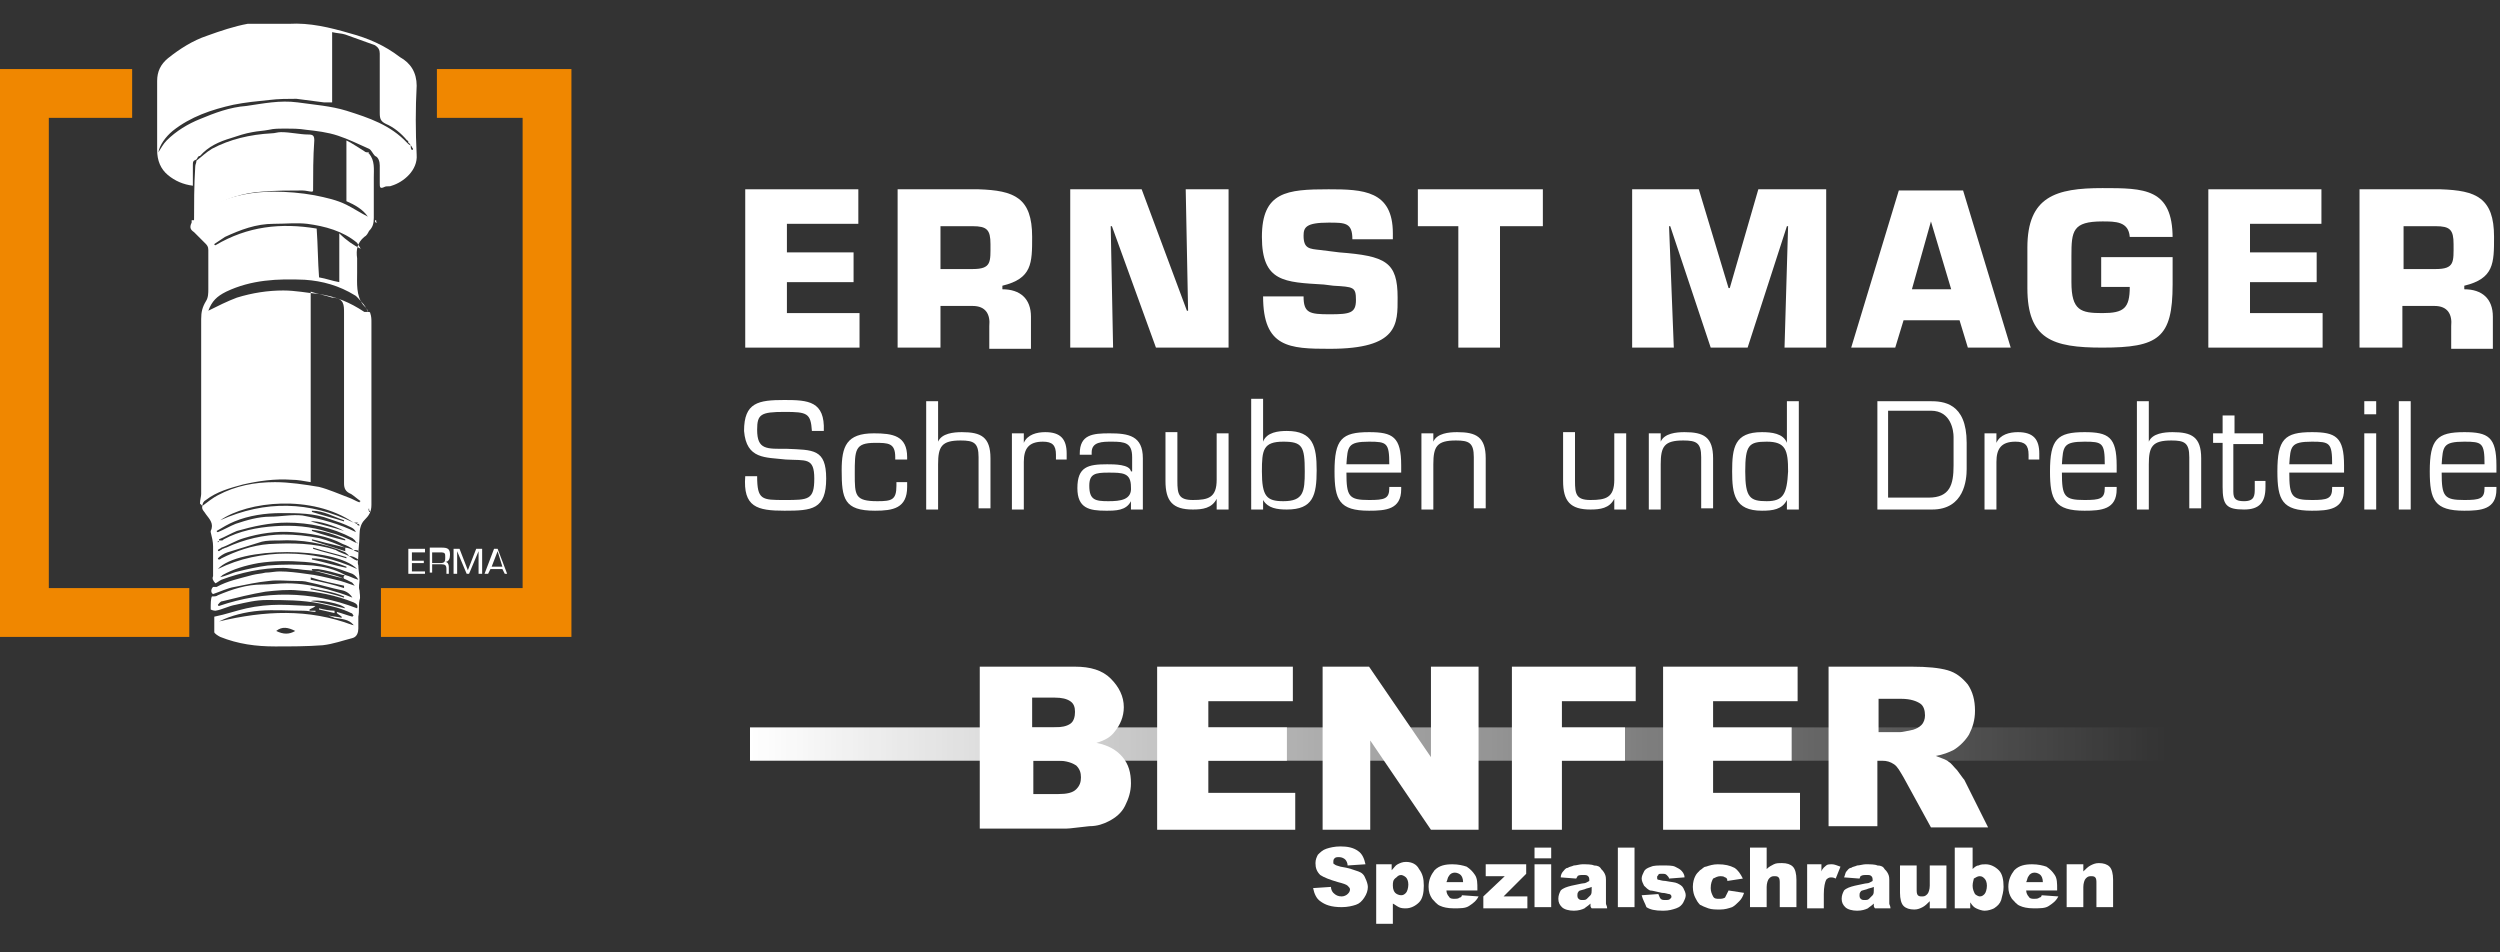 <?xml version="1.0" encoding="utf-8"?>
<!-- Generator: Adobe Illustrator 21.1.0, SVG Export Plug-In . SVG Version: 6.00 Build 0)  -->
<svg version="1.1" xmlns="http://www.w3.org/2000/svg" xmlns:xlink="http://www.w3.org/1999/xlink" x="0px" y="0px"
	 viewBox="0 0 210 80" enable-background="new 0 0 210 80" xml:space="preserve">
<rect x="0" y="0" width="210" height="80" fill="#333333" stroke="none"/>
<g id="Ebene_2">
</g>
<g id="Ebene_3">
	<g>
		<polygon fill="#F08700" points="15.9,53.5 0,53.5 0,5.8 11.1,5.8 11.1,9.9 4.1,9.9 4.1,49.4 15.9,49.4 		"/>
		<polygon fill="#F08700" points="48,53.5 32,53.5 32,49.4 43.9,49.4 43.9,9.9 36.7,9.9 36.7,5.8 48,5.8 		"/>
		<polygon fill-rule="evenodd" clip-rule="evenodd" fill="#FFFFFF" points="34.6,46.4 35.7,46.4 35.7,46.1 34.3,46.1 34.3,48.2 
			35.7,48.2 35.7,48 34.6,48 34.6,47.3 35.6,47.3 35.6,47.1 34.6,47.1 		"/>
		<path fill-rule="evenodd" clip-rule="evenodd" fill="#FFFFFF" d="M36.3,47.2v-0.8h0.7c0.4,0,0.4,0.1,0.4,0.4c0,0.3,0,0.5-0.4,0.5
			H36.3z M36.3,47.4h0.8c0.3,0,0.4,0.1,0.4,0.4v0.4h0.2v-0.6c0-0.2-0.1-0.4-0.3-0.4v0c0.3,0,0.4-0.3,0.4-0.6c0-0.5-0.2-0.6-0.7-0.6
			h-1v2.1h0.2V47.4z"/>
		<polygon fill-rule="evenodd" clip-rule="evenodd" fill="#FFFFFF" points="40.2,46.3 40.2,46.3 40.2,48.2 40.5,48.2 40.5,46.1 
			40,46.1 39.3,47.9 38.6,46.1 38.1,46.1 38.1,48.2 38.4,48.2 38.4,46.3 38.4,46.3 39.2,48.2 39.4,48.2 		"/>
		<path fill-rule="evenodd" clip-rule="evenodd" fill="#FFFFFF" d="M42.2,47.6h-0.9l0.5-1.3L42.2,47.6z M42.2,47.8l0.2,0.4h0.2
			l-0.8-2.1h-0.3l-0.8,2.1H41l0.2-0.4H42.2z"/>
		<g>
			<path fill="#FFFFFF" d="M30.9,26.2c0.1,0,0.2,0,0.2,0.1c0.1,0.3,0.1,0.5,0.1,0.8c0,5.1,0,10.2,0,15.3c0,0.6-0.2,0.9-0.6,1.3
				c-0.3,0.3-0.4,0.8-0.4,1.2c0,0.6-0.1,1.2-0.1,1.8c0,0.3-0.1,0.5,0,0.8c0,0.4,0.1,0.8,0.1,1.2c0,0.3-0.1,0.6,0,0.9
				c0,0.2,0.1,0.6,0,0.8c-0.1,0.5,0,0.9-0.1,1.4c0,0.3,0,0.7,0,1c0,0.3-0.1,0.7-0.5,0.8c-0.8,0.2-1.6,0.5-2.5,0.6
				c-1.3,0.1-2.7,0.1-4,0.1c-1.6,0-3.1-0.2-4.6-0.8c-0.2-0.1-0.5-0.3-0.5-0.4c0-0.5,0-1,0-1.3c1-0.2,1.8-0.5,2.7-0.7
				c0.9-0.2,1.9-0.3,2.8-0.3c1,0,1.9,0.1,3,0.1c-0.2,0.2-0.4,0.2-0.5,0.3c0,0,0,0.1,0,0.1c0.2,0,0.4,0,0.5,0c0,0,0,0.1,0,0.1
				c-0.3,0-0.6-0.1-1-0.1c-1.2,0-2.5-0.1-3.7,0c-1.2,0.1-2.4,0.4-3.4,0.9c3.8-0.9,7.5-1.1,11.2,0.3c0.1,0,0.1,0,0.2,0.1
				c0,0-0.1-0.1-0.1-0.1c-0.4-0.5-1-0.5-1.6-0.6c-0.2-0.1-0.3-0.1-0.5-0.2c0.4,0.1,0.8,0.1,1.1,0.2c0,0,0-0.1,0-0.1
				c-0.1-0.1-0.3-0.2-0.4-0.3c0,0,0-0.1,0-0.1c0.4,0.1,0.9,0.3,1.3,0.4c0,0,0,0,0.1-0.1c-0.1-0.1-0.1-0.2-0.2-0.2
				c-0.8-0.4-1.7-0.6-2.6-0.8c-1.5-0.3-3-0.3-4.5-0.3c-0.9,0-1.7,0.2-2.6,0.4c-0.6,0.1-1.1,0.4-1.7,0.5c-0.2,0-0.4-0.1-0.4-0.1
				c0-0.5,0-0.9,0.1-1.1c0.2,0,0.4,0,0.5-0.1c1.2-0.5,2.4-0.9,3.7-0.9c0.7,0,1.4-0.1,2.1-0.1c1.2,0,2.3,0.2,3.4,0.5
				c0.7,0.2,1.4,0.4,2.1,0.7c-0.1-0.2-0.4-0.5-0.8-0.6c-1-0.2-1.9-0.5-2.9-0.7c-0.3-0.1-0.7-0.1-1-0.1c-0.8,0-1.6-0.1-2.3,0
				c-1,0.1-1.9,0.3-2.9,0.5c-0.6,0.1-1.2,0.4-1.8,0.6c-0.2-0.1-0.2-0.4,0-0.6c0,0,0.2,0,0.3,0c0.9-0.5,1.9-0.7,3-1
				c0.4-0.1,0.7-0.1,1.1-0.2c0.4,0,0.8-0.1,1.2-0.1c0.7,0,1.5,0.1,2.2,0.2c0.9,0.1,1.7,0.3,2.5,0.5c0.5,0.1,1,0.3,1.6,0.5
				c-0.1-0.1-0.2-0.3-0.3-0.3c-0.9-0.5-1.8-0.7-2.7-0.9c-0.6-0.1-1.2-0.1-1.8-0.2c-0.4,0-0.8-0.1-1.2-0.1c-1.8,0-3.6,0.4-5.2,1
				c-0.2,0.1-0.3,0.2-0.5,0.3c-0.2-0.2-0.3-0.4-0.2-0.6c0-0.1,0-0.2,0-0.3c0-0.5,0-0.9,0-1.4c0-0.3,0-0.5,0-0.8
				c0-0.4-0.1-0.8-0.2-1.2c0,0,0-0.1,0-0.1c0.3-0.6-0.1-1-0.4-1.4c-0.1-0.2-0.4-0.4-0.3-0.7c0.4-0.3,0.9-0.7,1.3-0.9
				c1.5-0.8,3.1-1.1,4.8-1.1c1.2,0,2.5,0.2,3.7,0.4c0.8,0.2,1.7,0.6,2.5,0.9c0.3,0.1,0.6,0.3,0.9,0.4c0,0,0-0.1,0.1-0.1
				c-0.3-0.2-0.5-0.4-0.8-0.6c-0.5-0.2-0.6-0.5-0.6-0.9c0-4.8,0-9.5,0-14.3c0-0.7,0-1.2-0.9-1.3c0,0-0.1,0-0.1,0
				c-0.6-0.2-1.2-0.3-1.8-0.5c0,5.4,0,10.7,0,16c-0.6-0.1-1.1-0.2-1.6-0.2c-1.4-0.1-2.8,0.1-4.1,0.4c-1.1,0.3-2.2,0.6-3.1,1.3
				c-0.2,0.1-0.3,0.3-0.3,0.5c-0.1-0.1-0.2-0.2-0.2-0.2c0-0.3,0.1-0.6,0.1-0.8c0-4.9,0-9.8,0-14.7c0-0.6,0.1-1,0.4-1.5
				c0.2-0.3,0.2-0.7,0.2-1c0-1.1,0-2.2,0-3.3c0-0.3-0.1-0.4-0.3-0.6c-0.3-0.3-0.6-0.6-0.9-0.9c-0.3-0.2-0.4-0.4-0.2-0.8
				c0-0.1,0-0.1,0-0.2l0,0c0.1,0,0.2,0,0.2,0c0.4-0.7,1.2-1,1.8-1.4c1.5-0.7,3.2-1,4.9-1c1.1,0,2.3,0.1,3.4,0.3
				c1,0.2,1.9,0.4,2.7,0.8c0.6,0.3,1.2,0.7,1.8,1c-0.4-0.6-1.1-1-1.8-1.3c0-1.7,0-3.3,0-5.1c0.6,0.3,1,0.6,1.5,0.9
				c0.1,0.1,0.2,0.1,0.4,0.1l0,0c0,0-0.1,0.1,0,0.1c0.5,0.6,0.4,1.3,0.4,2c0,1.1,0,2.3,0,3.4c0,0.5-0.1,0.8-0.4,1.1
				c-0.1,0.2-0.2,0.4-0.4,0.5c-0.6,0.5-0.7,1.1-0.6,1.8c0,0.4,0,0.8,0,1.2c0,0.9-0.1,1.9,0.5,2.7C30.9,26,30.9,26.1,30.9,26.2
				c-0.1-0.3-0.3-0.6-0.5-0.8c-0.2-0.2-0.4-0.5-0.6-0.6c-1.3-0.8-2.7-1.2-4.2-1.3c-2.3-0.1-4.5,0-6.6,1c-0.8,0.4-1.2,0.8-1.5,1.6
				c0.8-0.4,1.6-0.8,2.4-1.1c1.3-0.4,2.6-0.6,3.9-0.6c1,0,2,0.2,3,0.3c1.4,0.2,2.6,0.7,3.8,1.5C30.7,26.2,30.8,26.2,30.9,26.2z
				 M29.7,43.9c0.1,0,0.2,0.1,0.3,0.1c0,0,0-0.1,0.1-0.1C30,43.9,29.9,43.9,29.7,43.9c-3.5-2.4-8.9-1.8-11.2-0.2
				C22.3,42,26,42.1,29.7,43.9z M29.9,45.6c0.1,0,0.1,0,0.2,0.1C30,45.6,30,45.5,29.9,45.6c0-0.2-0.2-0.3-0.3-0.4
				c-1.7-0.9-3.6-1.3-5.5-1.3c-1.4,0-2.8,0.3-4.2,0.7c-0.5,0.2-1,0.5-1.5,0.7c0,0,0,0.1,0,0.1c0.1,0,0.2,0,0.2,0
				c0.1,0,0.1,0,0.2-0.1c1.3-0.7,2.8-1,4.3-1.1c1.5-0.1,3,0,4.5,0.5C28.4,44.9,29.2,45.2,29.9,45.6z M29.7,46.2
				c0.1,0.1,0.2,0.1,0.4,0.2c0,0,0-0.1,0.1-0.1C30,46.2,29.9,46.2,29.7,46.2c-0.2-0.2-0.6-0.4-0.9-0.5c-1.3-0.7-2.8-0.9-4.2-1
				c-1.4-0.1-2.8,0.1-4.1,0.5c-0.7,0.2-1.3,0.6-1.9,0.8c-0.1,0.1-0.2,0.1-0.3,0.2c0,0,0,0.1,0.1,0.1c0.1-0.1,0.2-0.1,0.3-0.2
				c0.1,0,0.2-0.1,0.3-0.1c1.5-0.7,3.2-1.1,4.8-1.1c1,0,2,0.1,3,0.3c0.8,0.2,1.5,0.5,2.2,0.8c-0.4-0.1-0.8-0.2-1.2-0.3
				c-0.5-0.1-1.1-0.3-1.6-0.4c0,0,0,0.1,0,0.1c0.9,0.3,1.9,0.6,2.8,0.9c0-0.1,0-0.2,0-0.3C29.2,46,29.4,46.1,29.7,46.2z M29.9,44.7
				c0.1,0,0.1,0,0.2,0.1C30,44.8,30,44.7,29.9,44.7c-0.1-0.2-0.2-0.3-0.4-0.4c-0.6-0.3-1.2-0.5-1.8-0.7c-1.3-0.5-2.7-0.5-4.1-0.5
				c-1.3,0-2.7,0.2-3.9,0.7c-0.5,0.2-1,0.5-1.5,0.8c0,0,0,0.1,0.1,0.1c0.5-0.2,1-0.5,1.5-0.7c0.9-0.3,1.9-0.6,2.9-0.6
				c0.9,0,1.8-0.2,2.7-0.1C27,43.6,28.5,44,29.9,44.7z M29.3,46.7c0.2,0.1,0.4,0.3,0.7,0.4c0,0,0.1-0.1,0.1-0.1
				C29.8,46.8,29.6,46.7,29.3,46.7c0-0.1-0.2-0.2-0.3-0.3c-1.8-0.8-3.7-1.1-5.6-1c-0.5,0-1,0-1.4,0.1c-1,0.3-1.9,0.6-2.9,0.9
				c-0.3,0.1-0.6,0.3-0.8,0.5c0,0,0,0.1,0.1,0.1c0.1,0,0.2-0.1,0.2-0.1c1.2-0.6,2.6-1.1,4-1.2c1.9-0.1,3.8-0.1,5.6,0.5
				C28.5,46.4,28.9,46.5,29.3,46.7z M29,48.3c0.4,0.1,0.7,0.3,1.1,0.4c-0.1-0.2-0.3-0.4-0.5-0.5c-1.3-0.5-2.6-0.9-4-1
				c-1.3-0.1-2.6-0.1-3.9,0.1c-1.1,0.2-2.1,0.5-3,1c-0.1,0.1-0.2,0.2-0.3,0.2c0.6-0.1,1.1-0.4,1.6-0.5c0.8-0.2,1.7-0.4,2.5-0.5
				c1.3-0.1,2.5-0.1,3.8,0C27.2,47.6,28.1,47.8,29,48.3c-0.1,0-0.1,0-0.2,0c-0.7-0.2-1.4-0.4-2.1-0.5c-0.2,0-0.3,0-0.5,0
				c0,0,0,0.1,0,0.1c0.9,0.2,1.8,0.5,2.7,0.7C28.8,48.5,28.9,48.3,29,48.3z M30.3,20.9C30.3,20.9,30.3,20.9,30.3,20.9
				c-0.1-0.2-0.2-0.3-0.3-0.5c-1.2-1-2.7-1.4-4.2-1.6c-0.9-0.1-1.8,0-2.8,0c-1.5,0-2.8,0.5-4.1,1.1c-0.3,0.2-0.6,0.4-0.9,0.6
				c0,0,0,0.1,0.1,0.1c2.7-1.6,5.5-1.9,8.5-1.4c0.1,1.4,0.1,2.8,0.2,4.1c0.6,0.1,1.1,0.3,1.7,0.4c0-0.7,0-1.3,0-2c0-0.6,0-1.3,0-2.1
				C29.1,20.2,29.7,20.6,30.3,20.9z M30,51.1c0.1-0.3-0.1-0.4-0.3-0.5c-1.5-0.6-3-0.9-4.6-1c-0.9-0.1-1.9,0-2.8,0.1
				c-1.2,0.2-2.4,0.5-3.6,0.8c-0.2,0-0.3,0.2-0.4,0.3c0,0,0,0.1,0.1,0.1C22.2,49.6,26.1,49.6,30,51.1z M30,47.8
				c-1.8-1.9-10-1.9-11.7,0c1.8-0.9,3.8-1.3,5.8-1.3C26.1,46.5,28.1,46.9,30,47.8z M26.2,46.9c0,0,0,0.1,0,0.1
				c1,0.2,1.9,0.5,2.9,0.7c0,0,0-0.1,0-0.1C28.1,47.2,27.2,46.9,26.2,46.9z M26.2,42.9c0,0,0,0.1,0,0.1c0.9,0.3,1.8,0.5,2.7,0.8
				c0,0,0-0.1,0-0.1C28,43.4,27.2,42.9,26.2,42.9z M29,51.1c-0.2-0.4-2.4-0.8-2.9-0.6C27.1,50.6,28,50.9,29,51.1z M26.2,44.5
				c0,0,0,0.1,0,0.1c0.9,0.3,1.9,0.6,2.8,0.8c0,0,0-0.1,0-0.1C28.1,44.9,27.2,44.6,26.2,44.5z M23.2,53c0.6,0.3,1.1,0.3,1.6,0
				C24.2,52.7,23.7,52.6,23.2,53z M28.9,49.4c0-0.1,0-0.1,0-0.2c-0.9-0.2-1.9-0.4-2.8-0.7c0,0.1,0,0.1,0,0.2
				C27.1,48.9,28,49.1,28.9,49.4z M26.1,43.8c1,0.3,1.9,0.5,2.8,0.8C28.2,44.2,26.7,43.7,26.1,43.8z M28.9,50.2c0,0,0-0.1,0-0.1
				c-0.9-0.4-1.9-0.5-2.8-0.7c0,0,0,0.1,0,0.1C27.1,49.7,28,49.9,28.9,50.2z M26.3,46c0,0,0,0.1,0,0.1c0.9,0.3,1.9,0.5,2.8,0.8
				c0,0,0-0.1,0-0.1C28.2,46.5,27.2,46.3,26.3,46z M31.6,18.5c0,0-0.1,0-0.1,0c0,0.1,0,0.2,0.1,0.2c0,0,0,0,0.1,0
				C31.6,18.7,31.6,18.6,31.6,18.5z M31,42.7C30.9,42.7,30.9,42.7,31,42.7c-0.1,0.1,0,0.2,0,0.3c0,0,0,0,0.1,0
				C31,42.9,31,42.8,31,42.7z M18.4,45.5C18.4,45.5,18.4,45.5,18.4,45.5c-0.1-0.1-0.1,0-0.1,0C18.2,45.5,18.3,45.6,18.4,45.5
				C18.3,45.6,18.3,45.6,18.4,45.5z M30.2,44.1c0,0-0.1-0.1-0.1-0.1c0,0-0.1,0-0.1,0.1C30.1,44.1,30.1,44.2,30.2,44.1
				C30.1,44.2,30.2,44.2,30.2,44.1z"/>
			<path fill="#FFFFFF" d="M16.5,13.4c-0.3,0.1-0.3,0.2-0.3,0.5c0,0.6,0,1.1,0,1.7c-0.8-0.1-1.5-0.4-2.1-0.9
				c-0.6-0.5-0.9-1.2-0.9-2.1c0-1.9,0-3.9,0-5.8c0-0.8,0.3-1.4,0.9-1.9c1-0.8,2.1-1.5,3.3-1.9c1.1-0.4,2.3-0.8,3.4-1
				C21.9,2,23.1,2,24.3,2c1.7-0.1,3.4,0.3,5.1,0.8c1.5,0.4,2.9,1,4.2,2C34.5,5.3,35,6.1,35,7.2c-0.1,1.9-0.1,3.8,0,5.8
				c0.1,1.3-1.1,2.3-2.1,2.6c-0.2,0.1-0.4,0-0.6,0.1c-0.4,0.2-0.4,0-0.4-0.3c0-0.5,0-1,0-1.5c0-0.3-0.1-0.7-0.4-0.8l0,0
				c-0.2-0.2-0.3-0.5-0.5-0.6c-0.9-0.4-1.7-0.8-2.6-1.1c-0.9-0.3-1.8-0.4-2.7-0.5c-0.6-0.1-1.2-0.1-1.8-0.1c-0.4,0-0.9,0-1.3,0.1
				c-0.5,0.1-0.9,0.1-1.4,0.2c-0.6,0.1-1.2,0.3-1.8,0.5c-1,0.3-1.9,0.7-2.6,1.5C16.6,13.1,16.6,13.3,16.5,13.4L16.5,13.4z
				 M34.5,12.2c-0.1-0.1-0.1-0.2-0.2-0.2c0-0.1,0-0.2-0.1-0.2c-0.5-0.6-1.1-1.1-1.8-1.4c-0.4-0.2-0.5-0.4-0.5-0.9c0-1.7,0-3.3,0-5
				c0-0.3-0.1-0.5-0.4-0.7c-0.8-0.3-1.7-0.6-2.5-0.9c-0.3-0.1-0.7-0.1-1.1-0.2c0,2,0,3.9,0,5.9c-0.3,0-0.5,0-0.7,0
				c-0.8-0.1-1.5-0.2-2.3-0.3c-0.7,0-1.5,0-2.3,0.1c-1,0.1-2,0.2-3,0.4C17.8,9.2,16,9.8,14.5,11c-0.6,0.5-1.1,1.2-1.2,1.8
				c0.2-0.3,0.4-0.7,0.7-1c0.8-0.8,1.8-1.4,2.8-1.8c1.2-0.5,2.5-1,3.9-1.1c1.4-0.2,2.8-0.5,4.3-0.3c1.4,0.2,2.8,0.3,4.1,0.7
				c1.9,0.6,3.7,1.2,5.1,2.7C34.3,12.1,34.4,12.2,34.5,12.2c0,0.2,0,0.3,0.1,0.4c0,0,0.1,0,0.1-0.1C34.6,12.4,34.6,12.3,34.5,12.2z"
				/>
			<path fill="#FFFFFF" d="M16.5,18.7c-0.1,0-0.2,0-0.2,0c0-1.6,0-3.1,0.1-4.7c0-0.2,0.1-0.3,0.1-0.5l0,0c0.4-0.3,0.8-0.7,1.3-1
				c1.5-0.8,3.2-1.2,5-1.3c0.3,0,0.5-0.1,0.8-0.1c0.8,0,1.6,0.2,2.3,0.2c0.4,0,0.5,0.1,0.5,0.5c-0.1,1.4-0.1,2.8-0.1,4.2
				c0,0,0,0.1-0.1,0.1c-0.2,0-0.5-0.1-0.8-0.1c-1.1,0-2.2,0-3.4,0.1c-1.6,0.1-3.1,0.6-4.4,1.4C17.2,17.8,16.7,18.1,16.5,18.7
				L16.5,18.7z"/>
			<path fill="#FFFFFF" d="M28.1,51.5c-0.4-0.1-0.9-0.2-1.3-0.3c0,0,0-0.1,0-0.1c0.4,0.1,0.9,0.2,1.3,0.2
				C28.1,51.4,28.1,51.4,28.1,51.5z"/>
		</g>
	</g>
	<g>
		<polygon fill-rule="evenodd" clip-rule="evenodd" fill="#FFFFFF" points="66.1,18.8 72.1,18.8 72.1,15.9 62.6,15.9 62.6,29.2 
			72.2,29.2 72.2,26.3 66.1,26.3 66.1,23.7 71.7,23.7 71.7,21.2 66.1,21.2 		"/>
		<path fill-rule="evenodd" clip-rule="evenodd" fill="#FFFFFF" d="M75.5,29.2H79v-3.5h2.7c1.1,0,1.5,0.7,1.4,1.7v1.9h3.5v-2.7
			c0-1.5-0.9-2.3-2.4-2.3V24c2.5-0.6,2.5-1.9,2.5-4.1c0-3.3-1.5-3.9-4.5-4h-6.8V29.2z M79,22.6V19h2.7c1.2,0,1.5,0.3,1.5,1.5
			c0,1.5,0.1,2.1-1.5,2.1H79z"/>
		<polygon fill-rule="evenodd" clip-rule="evenodd" fill="#FFFFFF" points="93.3,19 93.4,19 97.1,29.2 103.2,29.2 103.2,15.9 
			99.6,15.9 99.8,26.1 99.7,26.1 95.9,15.9 89.9,15.9 89.9,29.2 93.5,29.2 		"/>
		<path fill-rule="evenodd" clip-rule="evenodd" fill="#FFFFFF" d="M110.9,21c-0.9-0.1-1.4-0.1-1.4-1.2c0-0.7,0.2-1.1,2.1-1.1
			c1.4,0,2,0,2,1.4h3.4v-0.5c0-3.6-2.5-3.7-5.4-3.7c-3.5,0-5.6,0.2-5.6,4c0,3.8,1.9,3.8,5.2,4l0.8,0.1c1.7,0.1,1.9,0.1,1.9,1.2
			c0,1.1-0.5,1.2-2.2,1.2c-1.7,0-2.2-0.1-2.2-1.5h-3.4c0,4.3,2.2,4.4,5.6,4.4c5.8,0,5.7-2.1,5.7-4.3c0-3-1-3.5-4.9-3.8L110.9,21z"/>
		<polygon fill-rule="evenodd" clip-rule="evenodd" fill="#FFFFFF" points="126,19 129.6,19 129.6,15.9 119.1,15.9 119.1,19 
			122.5,19 122.5,29.2 126,29.2 		"/>
		<polygon fill-rule="evenodd" clip-rule="evenodd" fill="#FFFFFF" points="140.2,19 140.3,19 143.7,29.2 146.8,29.2 150.1,19 
			150.2,19 149.9,29.2 153.4,29.2 153.4,15.9 147.7,15.9 145.3,24.2 145.2,24.2 142.7,15.9 137.1,15.9 137.1,29.2 140.6,29.2 		"/>
		<path fill-rule="evenodd" clip-rule="evenodd" fill="#FFFFFF" d="M163.9,24.3h-3.3l1.6-5.7h0L163.9,24.3z M164.6,26.9l0.7,2.3h3.6
			l-4-13.2h-5.4l-4,13.2h3.7l0.7-2.3H164.6z"/>
		<path fill-rule="evenodd" clip-rule="evenodd" fill="#FFFFFF" d="M182.5,20c0-4.2-2.4-4.2-5.9-4.2c-3.9,0-6.3,0.7-6.3,5v3.4
			c0,4.3,2.1,5,6.3,5c4.7,0,5.9-0.8,5.9-5.3v-2.3h-6v2.5h2.4c0,1.8-0.5,2.2-2.3,2.2c-1.8,0-2.6-0.2-2.6-2.6v-2.2
			c0-2.1,0.1-2.9,2.6-2.9c1.1,0,2.2,0,2.3,1.3H182.5z"/>
		<polygon fill-rule="evenodd" clip-rule="evenodd" fill="#FFFFFF" points="189,18.8 195,18.8 195,15.9 185.5,15.9 185.5,29.2 
			195.1,29.2 195.1,26.3 189,26.3 189,23.7 194.6,23.7 194.6,21.2 189,21.2 		"/>
		<path fill-rule="evenodd" clip-rule="evenodd" fill="#FFFFFF" d="M198.3,29.2h3.5v-3.5h2.7c1.1,0,1.5,0.7,1.4,1.7v1.9h3.5v-2.7
			c0-1.5-0.9-2.3-2.4-2.3V24c2.5-0.6,2.5-1.9,2.5-4.1c0-3.3-1.5-3.9-4.5-4h-6.8V29.2z M201.9,22.6V19h2.7c1.2,0,1.5,0.3,1.5,1.5
			c0,1.5,0.1,2.1-1.5,2.1H201.9z"/>
		<path fill-rule="evenodd" clip-rule="evenodd" fill="#FFFFFF" d="M66,38.6c1.7,0.1,2.4-0.2,2.4,1.6c0,1.8-0.5,1.8-2.5,1.8
			c-1.9,0-2.3,0-2.3-2h-1c-0.2,2.6,1,2.9,3.3,2.9c2.3,0,3.5-0.1,3.5-2.7c0-2.5-1.1-2.4-3.3-2.5c-1.7,0-2.5,0.1-2.5-1.6
			c0-1.3,0.3-1.5,2.3-1.5c1.9,0,2.2,0.1,2.3,1.6h1c0.1-2.5-1.3-2.6-3.3-2.6c-2.2,0-3.4,0.2-3.4,2.6C62.7,38.6,64.3,38.4,66,38.6z"/>
		<path fill-rule="evenodd" clip-rule="evenodd" fill="#FFFFFF" d="M75.3,40.5v0.3c0,1.2-0.4,1.3-1.6,1.3c-1.9,0-1.9-0.5-1.9-2.3
			c0-2,0-2.6,1.7-2.6c1.1,0,1.7,0,1.7,1.2v0.2h1v-0.2c0-1.8-1.2-2-2.8-2c-2.3,0-2.7,1.1-2.7,3.1c0,2.4,0.2,3.4,2.8,3.4
			c1.5,0,2.7-0.2,2.7-2v-0.4H75.3z"/>
		<path fill-rule="evenodd" clip-rule="evenodd" fill="#FFFFFF" d="M78.8,33.7h-1v9.1h1V39c0-1.5,0.3-2,1.9-2c1.1,0,1.5,0.2,1.5,1.4
			v4.3h1v-4.2c0-1.8-0.8-2.2-2.4-2.2c-0.7,0-1.7,0.1-2,0.8h0V33.7z"/>
		<path fill-rule="evenodd" clip-rule="evenodd" fill="#FFFFFF" d="M85,36.4v6.4h1v-4c0-1.1,0.4-1.7,1.6-1.7c0.8,0,1.1,0.3,1.1,1.1
			v0.4h0.9v-0.5c0-1.2-0.5-1.8-1.8-1.8c-0.7,0-1.5,0.2-1.8,0.9l0,0l0-0.8H85z"/>
		<path fill-rule="evenodd" clip-rule="evenodd" fill="#FFFFFF" d="M96,42.8v-4.3c0-1.9-1.2-2.1-2.8-2.1c-1.4,0-2.5,0.1-2.5,1.7v0.1
			h1V38c0-0.9,0.9-0.9,1.7-0.9c1.1,0,1.7,0.1,1.7,1.3v1.2H95c-0.1-0.6-1.4-0.6-2-0.6c-1.6,0-2.5,0.2-2.5,2c0,1.7,1,1.9,2.4,1.9
			c0.8,0,1.7,0,2.1-0.8l0,0v0.7H96z M93.1,42.1c-1.1,0-1.6-0.1-1.6-1.3c0-1,0.5-1.1,1.6-1.1c1.2,0,1.9,0,1.9,1.2
			C95.1,42,94.1,42.1,93.1,42.1z"/>
		<path fill-rule="evenodd" clip-rule="evenodd" fill="#FFFFFF" d="M102.2,42.8h1v-6.4h-1v3.9c0,1.5-0.7,1.7-2,1.7
			c-1.2,0-1.3-0.5-1.3-1.6v-4.1h-1v4.1c0,1.7,0.6,2.4,2.3,2.4c0.8,0,1.6-0.1,2-0.9h0V42.8z"/>
		<path fill-rule="evenodd" clip-rule="evenodd" fill="#FFFFFF" d="M105.1,42.8h1V42l0,0c0.4,0.7,1.2,0.8,2,0.8
			c2.2,0,2.5-1.2,2.5-3.3c0-2-0.3-3.3-2.5-3.3c-0.7,0-1.7,0.1-2,0.9h0v-3.6h-1V42.8z M109.6,39.6c0,1.7-0.1,2.5-1.8,2.5
			c-1.4,0-1.8-0.4-1.8-2.5c0-1.8,0.1-2.5,1.8-2.5C109.4,37.1,109.6,37.5,109.6,39.6z"/>
		<path fill-rule="evenodd" clip-rule="evenodd" fill="#FFFFFF" d="M113.1,39c0.1-1.5,0.1-1.9,1.9-1.9c1.5,0,1.7,0.1,1.7,1.9H113.1z
			 M116.7,40.8v0.2c0,0.9-0.4,1-1.7,1c-1.7,0-1.9-0.3-1.9-2.3h4.6v-0.6c0-2.4-0.7-2.8-2.7-2.8c-2.3,0-2.9,0.6-2.9,3.3
			c0,2.4,0.4,3.3,2.9,3.3c1.4,0,2.7-0.1,2.7-1.8v-0.2H116.7z"/>
		<path fill-rule="evenodd" clip-rule="evenodd" fill="#FFFFFF" d="M120.4,36.4h-1v6.4h1V39c0-1.5,0.3-2,1.9-2
			c1.1,0,1.5,0.2,1.5,1.4v4.3h1v-4.2c0-1.8-0.8-2.2-2.4-2.2c-0.7,0-1.7,0.1-2,0.8h0V36.4z"/>
		<path fill-rule="evenodd" clip-rule="evenodd" fill="#FFFFFF" d="M135.6,42.8h1v-6.4h-1v3.9c0,1.5-0.7,1.7-2,1.7
			c-1.2,0-1.3-0.5-1.3-1.6v-4.1h-1v4.1c0,1.7,0.6,2.4,2.3,2.4c0.8,0,1.6-0.1,2-0.9h0V42.8z"/>
		<path fill-rule="evenodd" clip-rule="evenodd" fill="#FFFFFF" d="M139.5,36.4h-1v6.4h1V39c0-1.5,0.3-2,1.9-2
			c1.1,0,1.5,0.2,1.5,1.4v4.3h1v-4.2c0-1.8-0.8-2.2-2.4-2.2c-0.7,0-1.7,0.1-2,0.8h0V36.4z"/>
		<path fill-rule="evenodd" clip-rule="evenodd" fill="#FFFFFF" d="M150.1,42.8h1v-9.1h-1v3.5h0c-0.3-0.8-1.3-0.9-2.1-0.9
			c-2.3,0-2.5,1.3-2.5,3.3c0,1.9,0.2,3.3,2.5,3.3c0.9,0,1.7-0.1,2.1-0.9l0,0V42.8z M148.4,42.1c-1.4,0-1.8-0.3-1.8-2.5
			c0-2.2,0.3-2.5,1.8-2.5c1.6,0,1.8,0.7,1.8,2.5C150.1,41.5,149.8,42.1,148.4,42.1z"/>
		<path fill-rule="evenodd" clip-rule="evenodd" fill="#FFFFFF" d="M158.6,41.8v-7.3h3.6c1.7,0,1.9,1.7,1.9,2.2v2.4
			c0,1.6-0.3,2.7-2.1,2.7H158.6z M157.6,42.8h4.7c2.7,0,2.9-2.5,2.9-3.4v-2.2c0-3.4-2-3.5-3.1-3.5h-4.4V42.8z"/>
		<path fill-rule="evenodd" clip-rule="evenodd" fill="#FFFFFF" d="M166.7,36.4v6.4h1v-4c0-1.1,0.4-1.7,1.6-1.7
			c0.8,0,1.1,0.3,1.1,1.1v0.4h0.9v-0.5c0-1.2-0.5-1.8-1.8-1.8c-0.7,0-1.5,0.2-1.8,0.9l0,0l0-0.8H166.7z"/>
		<path fill-rule="evenodd" clip-rule="evenodd" fill="#FFFFFF" d="M173.2,39c0.1-1.5,0.1-1.9,1.9-1.9c1.5,0,1.7,0.1,1.7,1.9H173.2z
			 M176.8,40.8v0.2c0,0.9-0.4,1-1.7,1c-1.7,0-1.9-0.3-1.9-2.3h4.6v-0.6c0-2.4-0.7-2.8-2.7-2.8c-2.3,0-2.9,0.6-2.9,3.3
			c0,2.4,0.4,3.3,2.9,3.3c1.4,0,2.7-0.1,2.7-1.8v-0.2H176.8z"/>
		<path fill-rule="evenodd" clip-rule="evenodd" fill="#FFFFFF" d="M180.5,33.7h-1v9.1h1V39c0-1.5,0.3-2,1.9-2
			c1.1,0,1.5,0.2,1.5,1.4v4.3h1v-4.2c0-1.8-0.8-2.2-2.4-2.2c-0.7,0-1.7,0.1-2,0.8h0V33.7z"/>
		<path fill-rule="evenodd" clip-rule="evenodd" fill="#FFFFFF" d="M190.2,36.4h-2.5v-1.5h-1v1.5h-0.8v0.8h0.8v3.7
			c0,1.5,0.3,1.9,1.8,1.9c1.3,0,1.8-0.6,1.8-1.9v-0.5h-0.9V41c0,0.6,0,1.1-0.9,1.1c-0.7,0-0.9-0.2-0.9-0.8v-4h2.5V36.4z"/>
		<path fill-rule="evenodd" clip-rule="evenodd" fill="#FFFFFF" d="M192.3,39c0.1-1.5,0.1-1.9,1.9-1.9c1.5,0,1.7,0.1,1.7,1.9H192.3z
			 M195.9,40.8v0.2c0,0.9-0.4,1-1.7,1c-1.7,0-1.9-0.3-1.9-2.3h4.6v-0.6c0-2.4-0.7-2.8-2.7-2.8c-2.3,0-2.9,0.6-2.9,3.3
			c0,2.4,0.4,3.3,2.9,3.3c1.4,0,2.7-0.1,2.7-1.8v-0.2H195.9z"/>
		<path fill-rule="evenodd" clip-rule="evenodd" fill="#FFFFFF" d="M199.6,33.7h-1v1.1h1V33.7z M199.6,36.4h-1v6.4h1V36.4z"/>
		<rect x="201.5" y="33.7" fill-rule="evenodd" clip-rule="evenodd" fill="#FFFFFF" width="1" height="9.1"/>
		<path fill-rule="evenodd" clip-rule="evenodd" fill="#FFFFFF" d="M205.1,39c0.1-1.5,0.1-1.9,1.9-1.9c1.5,0,1.7,0.1,1.7,1.9H205.1z
			 M208.7,40.8v0.2c0,0.9-0.4,1-1.7,1c-1.7,0-1.9-0.3-1.9-2.3h4.6v-0.6c0-2.4-0.7-2.8-2.7-2.8c-2.3,0-2.9,0.6-2.9,3.3
			c0,2.4,0.4,3.3,2.9,3.3c1.4,0,2.7-0.1,2.7-1.8v-0.2H208.7z"/>
	</g>
	<g>
		<linearGradient id="SVGID_1_" gradientUnits="userSpaceOnUse" x1="63" y1="62.506" x2="182" y2="62.506">
			<stop  offset="0" style="stop-color:#FFFFFF"/>
			<stop  offset="1" style="stop-color:#FFFFFF;stop-opacity:0"/>
		</linearGradient>
		<rect x="63" y="61.1" fill-rule="evenodd" clip-rule="evenodd" fill="url(#SVGID_1_)" width="119" height="2.8"/>
		<path fill-rule="evenodd" clip-rule="evenodd" fill="#FFFFFF" d="M86.7,66.7h2.2c0.7,0,1.2-0.1,1.5-0.4c0.3-0.3,0.4-0.6,0.4-1
			c0-0.4-0.1-0.7-0.4-1c-0.3-0.2-0.8-0.4-1.5-0.4h-2.1V66.7z M86.7,61.1h1.8c0.7,0,1.1-0.1,1.4-0.3c0.3-0.2,0.4-0.6,0.4-1
			c0-0.4-0.1-0.7-0.4-0.9c-0.3-0.2-0.7-0.3-1.3-0.3h-1.9V61.1z M82.4,56h7.9c1.3,0,2.3,0.3,3,1c0.7,0.7,1.1,1.5,1.1,2.4
			c0,0.8-0.3,1.5-0.8,2.1c-0.3,0.4-0.8,0.7-1.5,0.9c1,0.2,1.7,0.6,2.2,1.2c0.5,0.6,0.7,1.3,0.7,2.2c0,0.7-0.2,1.3-0.5,1.9
			c-0.3,0.6-0.8,1-1.4,1.3c-0.4,0.2-0.9,0.4-1.6,0.4c-1,0.1-1.6,0.2-1.9,0.2h-7.3V56z"/>
		<polygon fill-rule="evenodd" clip-rule="evenodd" fill="#FFFFFF" points="97.2,56 108.6,56 108.6,58.9 101.5,58.9 101.5,61.1 
			108.1,61.1 108.1,63.9 101.5,63.9 101.5,66.6 108.8,66.6 108.8,69.7 97.2,69.7 		"/>
		<polygon fill-rule="evenodd" clip-rule="evenodd" fill="#FFFFFF" points="111.1,56 115,56 120.2,63.6 120.2,56 124.2,56 
			124.2,69.7 120.2,69.7 115.1,62.2 115.1,69.7 111.1,69.7 		"/>
		<polygon fill-rule="evenodd" clip-rule="evenodd" fill="#FFFFFF" points="127,56 137.4,56 137.4,58.9 131.2,58.9 131.2,61.1 
			136.5,61.1 136.5,63.9 131.2,63.9 131.2,69.7 127,69.7 		"/>
		<polygon fill-rule="evenodd" clip-rule="evenodd" fill="#FFFFFF" points="139.7,56 151,56 151,58.9 143.9,58.9 143.9,61.1 
			150.5,61.1 150.5,63.9 143.9,63.9 143.9,66.6 151.2,66.6 151.2,69.7 139.7,69.7 		"/>
		<path fill-rule="evenodd" clip-rule="evenodd" fill="#FFFFFF" d="M157.8,61.5h1.8c0.2,0,0.6-0.1,1.1-0.2c0.3-0.1,0.5-0.2,0.7-0.4
			c0.2-0.2,0.3-0.5,0.3-0.8c0-0.4-0.1-0.8-0.4-1c-0.3-0.2-0.8-0.4-1.6-0.4h-1.9V61.5z M153.6,69.7V56h7c1.3,0,2.3,0.1,3,0.3
			c0.7,0.2,1.2,0.6,1.7,1.2c0.4,0.6,0.6,1.3,0.6,2.2c0,0.8-0.2,1.4-0.5,2c-0.3,0.5-0.8,1-1.3,1.3c-0.4,0.2-0.9,0.4-1.5,0.5
			c0.5,0.2,0.9,0.3,1.1,0.5c0.2,0.1,0.4,0.4,0.7,0.7c0.3,0.4,0.5,0.7,0.6,0.8l2,4h-4.8l-2.3-4.2c-0.3-0.5-0.5-0.9-0.8-1.1
			c-0.3-0.2-0.6-0.3-1-0.3h-0.4v5.5H153.6z"/>
		<path fill-rule="evenodd" clip-rule="evenodd" fill="#FFFFFF" d="M110.3,74.6l1.5-0.1c0,0.2,0.1,0.4,0.2,0.5
			c0.2,0.2,0.4,0.3,0.7,0.3c0.2,0,0.4-0.1,0.5-0.2c0.1-0.1,0.2-0.2,0.2-0.4c0-0.1-0.1-0.2-0.2-0.3c-0.1-0.1-0.4-0.2-0.8-0.3
			c-0.7-0.2-1.2-0.4-1.5-0.6c-0.3-0.3-0.4-0.6-0.4-1c0-0.3,0.1-0.5,0.2-0.7c0.2-0.2,0.4-0.4,0.7-0.5c0.3-0.1,0.7-0.2,1.2-0.2
			c0.6,0,1.1,0.1,1.5,0.4c0.3,0.2,0.5,0.6,0.6,1.1l-1.5,0.1c0-0.2-0.1-0.4-0.2-0.5c-0.1-0.1-0.3-0.2-0.5-0.2c-0.2,0-0.3,0-0.4,0.1
			c-0.1,0.1-0.1,0.2-0.1,0.3c0,0.1,0,0.2,0.1,0.2c0.1,0.1,0.2,0.1,0.5,0.2c0.7,0.1,1.2,0.3,1.5,0.4c0.3,0.1,0.5,0.3,0.6,0.6
			c0.1,0.2,0.2,0.5,0.2,0.7c0,0.3-0.1,0.6-0.3,0.9c-0.2,0.3-0.4,0.5-0.7,0.6c-0.3,0.1-0.7,0.2-1.2,0.2c-0.9,0-1.4-0.2-1.8-0.5
			C110.6,75.5,110.4,75.1,110.3,74.6z"/>
		<path fill-rule="evenodd" clip-rule="evenodd" fill="#FFFFFF" d="M117,74.4c0,0.3,0.1,0.5,0.2,0.6c0.1,0.1,0.3,0.2,0.5,0.2
			c0.2,0,0.3-0.1,0.4-0.2c0.1-0.1,0.2-0.4,0.2-0.7c0-0.3-0.1-0.5-0.2-0.6c-0.1-0.1-0.3-0.2-0.4-0.2c-0.2,0-0.3,0.1-0.4,0.2
			C117,73.9,117,74.1,117,74.4z M115.6,77.6v-5h1.3v0.5c0.2-0.2,0.3-0.4,0.5-0.5c0.2-0.1,0.4-0.2,0.7-0.2c0.5,0,0.9,0.2,1.1,0.6
			c0.3,0.4,0.4,0.8,0.4,1.4c0,0.6-0.1,1.1-0.4,1.4c-0.3,0.3-0.7,0.5-1.1,0.5c-0.2,0-0.4,0-0.6-0.1c-0.2-0.1-0.3-0.2-0.5-0.3v1.7
			H115.6z"/>
		<path fill-rule="evenodd" clip-rule="evenodd" fill="#FFFFFF" d="M122.9,74.1c0-0.3-0.1-0.5-0.2-0.6c-0.1-0.1-0.3-0.2-0.5-0.2
			c-0.2,0-0.4,0.1-0.5,0.3c-0.1,0.1-0.1,0.3-0.2,0.5H122.9z M124.3,74.8h-2.8c0,0.2,0.1,0.4,0.2,0.5c0.1,0.2,0.3,0.2,0.5,0.2
			c0.1,0,0.3,0,0.4-0.1c0.1,0,0.2-0.1,0.2-0.2l1.4,0.1c-0.2,0.4-0.5,0.6-0.8,0.8c-0.3,0.2-0.7,0.2-1.3,0.2c-0.5,0-0.9-0.1-1.1-0.2
			c-0.3-0.1-0.5-0.4-0.7-0.6c-0.2-0.3-0.3-0.6-0.3-1c0-0.6,0.2-1,0.5-1.4c0.4-0.4,0.9-0.5,1.5-0.5c0.5,0,0.9,0.1,1.2,0.2
			c0.3,0.2,0.5,0.4,0.7,0.7c0.2,0.3,0.2,0.7,0.2,1.2V74.8z"/>
		<polygon fill-rule="evenodd" clip-rule="evenodd" fill="#FFFFFF" points="124.8,72.6 128.2,72.6 128.2,73.4 126.3,75.3 
			128.3,75.3 128.3,76.3 124.6,76.3 124.6,75.3 126.4,73.6 124.8,73.6 		"/>
		<path fill-rule="evenodd" clip-rule="evenodd" fill="#FFFFFF" d="M128.9,72.6h1.4v3.6h-1.4V72.6z M128.9,71.2h1.4v0.9h-1.4V71.2z"
			/>
		<path fill-rule="evenodd" clip-rule="evenodd" fill="#FFFFFF" d="M133.7,74.5c-0.2,0.1-0.4,0.1-0.6,0.2c-0.3,0.1-0.5,0.1-0.5,0.2
			c-0.1,0.1-0.1,0.2-0.1,0.3c0,0.1,0,0.2,0.1,0.3c0.1,0.1,0.2,0.1,0.3,0.1c0.2,0,0.3,0,0.4-0.1c0.1-0.1,0.2-0.2,0.3-0.3
			c0.1-0.1,0.1-0.3,0.1-0.4V74.5z M132.4,73.8l-1.3-0.1c0-0.2,0.1-0.4,0.2-0.5c0.1-0.1,0.2-0.3,0.4-0.3c0.1-0.1,0.3-0.1,0.5-0.2
			c0.2,0,0.5-0.1,0.7-0.1c0.4,0,0.8,0,1,0.1c0.3,0,0.5,0.1,0.6,0.3c0.1,0.1,0.2,0.2,0.3,0.4c0.1,0.2,0.1,0.4,0.1,0.5v1.6
			c0,0.2,0,0.3,0,0.4c0,0.1,0.1,0.2,0.1,0.4h-1.3c-0.1-0.1-0.1-0.2-0.1-0.2c0,0,0-0.1,0-0.2c-0.2,0.2-0.4,0.3-0.5,0.4
			c-0.2,0.1-0.5,0.2-0.9,0.2c-0.4,0-0.8-0.1-1-0.3c-0.2-0.2-0.3-0.4-0.3-0.7c0-0.3,0.1-0.5,0.2-0.7c0.2-0.2,0.5-0.3,0.9-0.4
			c0.5-0.1,0.9-0.2,1-0.2c0.2,0,0.3-0.1,0.5-0.2c0-0.2,0-0.3-0.1-0.4c-0.1-0.1-0.2-0.1-0.4-0.1c-0.2,0-0.4,0-0.5,0.1
			C132.6,73.5,132.5,73.6,132.4,73.8z"/>
		<rect x="135.9" y="71.2" fill-rule="evenodd" clip-rule="evenodd" fill="#FFFFFF" width="1.4" height="5"/>
		<path fill-rule="evenodd" clip-rule="evenodd" fill="#FFFFFF" d="M137.9,75.2l1.4-0.1c0.1,0.2,0.1,0.3,0.2,0.4
			c0.1,0.1,0.2,0.1,0.4,0.1c0.2,0,0.3,0,0.4-0.1c0.1-0.1,0.1-0.1,0.1-0.2c0-0.1-0.1-0.2-0.2-0.2c-0.1,0-0.3-0.1-0.6-0.1
			c-0.5-0.1-0.8-0.2-1-0.2c-0.2-0.1-0.3-0.2-0.5-0.4c-0.1-0.2-0.2-0.4-0.2-0.6c0-0.2,0.1-0.4,0.2-0.6c0.1-0.2,0.3-0.3,0.6-0.4
			c0.2-0.1,0.6-0.1,1-0.1c0.4,0,0.8,0,1,0.1c0.2,0.1,0.4,0.2,0.5,0.3c0.1,0.1,0.3,0.3,0.3,0.6l-1.3,0.1c0-0.1-0.1-0.2-0.2-0.3
			c-0.1-0.1-0.2-0.1-0.4-0.1c-0.2,0-0.3,0-0.3,0.1c-0.1,0.1-0.1,0.1-0.1,0.2c0,0.1,0,0.2,0.1,0.2c0.1,0,0.3,0.1,0.6,0.1
			c0.5,0.1,0.8,0.1,1,0.2c0.2,0.1,0.4,0.2,0.5,0.4c0.1,0.2,0.2,0.4,0.2,0.6c0,0.2-0.1,0.4-0.2,0.6c-0.1,0.2-0.3,0.4-0.6,0.5
			c-0.3,0.1-0.6,0.2-1.1,0.2c-0.7,0-1.1-0.1-1.4-0.3C138.2,75.9,138,75.6,137.9,75.2z"/>
		<path fill-rule="evenodd" clip-rule="evenodd" fill="#FFFFFF" d="M145.2,74.8l1.3,0.2c-0.1,0.3-0.2,0.5-0.4,0.7
			c-0.2,0.2-0.4,0.4-0.6,0.5c-0.3,0.1-0.6,0.2-1,0.2c-0.4,0-0.7,0-1-0.1c-0.3-0.1-0.5-0.2-0.7-0.3c-0.2-0.2-0.3-0.4-0.4-0.6
			c-0.1-0.2-0.2-0.5-0.2-0.9c0-0.4,0.1-0.7,0.2-0.9c0.1-0.2,0.2-0.3,0.4-0.5c0.2-0.1,0.3-0.3,0.5-0.3c0.3-0.1,0.6-0.2,1-0.2
			c0.6,0,1,0.1,1.4,0.3c0.3,0.2,0.5,0.5,0.7,0.9l-1.3,0.2c0-0.2-0.1-0.3-0.2-0.3c-0.1-0.1-0.3-0.1-0.4-0.1c-0.2,0-0.4,0.1-0.6,0.2
			c-0.1,0.2-0.2,0.4-0.2,0.8c0,0.3,0.1,0.5,0.2,0.7c0.1,0.2,0.3,0.2,0.5,0.2c0.2,0,0.3,0,0.5-0.1C145,75.2,145.1,75,145.2,74.8z"/>
		<path fill-rule="evenodd" clip-rule="evenodd" fill="#FFFFFF" d="M147,71.2h1.4v1.8c0.2-0.2,0.4-0.3,0.6-0.4
			c0.2-0.1,0.4-0.1,0.7-0.1c0.4,0,0.7,0.1,0.9,0.3c0.2,0.2,0.3,0.6,0.3,1.1v2.3h-1.4v-2c0-0.2,0-0.4-0.1-0.5
			c-0.1-0.1-0.2-0.1-0.4-0.1c-0.2,0-0.3,0.1-0.4,0.2c-0.1,0.1-0.2,0.4-0.2,0.7v1.7H147V71.2z"/>
		<path fill-rule="evenodd" clip-rule="evenodd" fill="#FFFFFF" d="M151.7,72.6h1.3v0.6c0.1-0.3,0.3-0.4,0.4-0.5
			c0.1-0.1,0.3-0.1,0.5-0.1c0.2,0,0.4,0.1,0.7,0.2l-0.4,1c-0.2-0.1-0.3-0.1-0.4-0.1c-0.2,0-0.3,0.1-0.4,0.2
			c-0.1,0.2-0.2,0.6-0.2,1.2v1.2h-1.4V72.6z"/>
		<path fill-rule="evenodd" clip-rule="evenodd" fill="#FFFFFF" d="M157.4,74.5c-0.2,0.1-0.4,0.1-0.6,0.2c-0.3,0.1-0.5,0.1-0.5,0.2
			c-0.1,0.1-0.1,0.2-0.1,0.3c0,0.1,0,0.2,0.1,0.3c0.1,0.1,0.2,0.1,0.3,0.1c0.2,0,0.3,0,0.4-0.1c0.1-0.1,0.2-0.2,0.3-0.3
			c0.1-0.1,0.1-0.3,0.1-0.4V74.5z M156.2,73.8l-1.3-0.1c0.1-0.2,0.1-0.4,0.2-0.5c0.1-0.1,0.2-0.3,0.4-0.3c0.1-0.1,0.3-0.1,0.5-0.2
			c0.2,0,0.5-0.1,0.7-0.1c0.4,0,0.8,0,1,0.1c0.3,0,0.5,0.1,0.6,0.3c0.1,0.1,0.2,0.2,0.3,0.4c0.1,0.2,0.1,0.4,0.1,0.5v1.6
			c0,0.2,0,0.3,0,0.4c0,0.1,0.1,0.2,0.1,0.4h-1.3c-0.1-0.1-0.1-0.2-0.1-0.2c0,0,0-0.1,0-0.2c-0.2,0.2-0.4,0.3-0.5,0.4
			c-0.2,0.1-0.5,0.2-0.9,0.2c-0.4,0-0.8-0.1-1-0.3c-0.2-0.2-0.3-0.4-0.3-0.7c0-0.3,0.1-0.5,0.2-0.7c0.2-0.2,0.5-0.3,0.9-0.4
			c0.5-0.1,0.9-0.2,1-0.2c0.2,0,0.3-0.1,0.5-0.2c0-0.2,0-0.3-0.1-0.4c-0.1-0.1-0.2-0.1-0.4-0.1c-0.2,0-0.4,0-0.5,0.1
			C156.3,73.5,156.3,73.6,156.2,73.8z"/>
		<path fill-rule="evenodd" clip-rule="evenodd" fill="#FFFFFF" d="M163.4,76.3h-1.3v-0.6c-0.2,0.2-0.4,0.4-0.6,0.5
			c-0.2,0.1-0.4,0.2-0.7,0.2c-0.4,0-0.7-0.1-0.9-0.3c-0.2-0.2-0.3-0.6-0.3-1.1v-2.3h1.4v2c0,0.2,0,0.4,0.1,0.5
			c0.1,0.1,0.2,0.1,0.4,0.1c0.2,0,0.3-0.1,0.4-0.2c0.1-0.1,0.2-0.4,0.2-0.7v-1.7h1.4V76.3z"/>
		<path fill-rule="evenodd" clip-rule="evenodd" fill="#FFFFFF" d="M165.7,74.4c0,0.3,0.1,0.5,0.2,0.7c0.1,0.1,0.3,0.2,0.4,0.2
			c0.2,0,0.3-0.1,0.4-0.2c0.1-0.1,0.2-0.4,0.2-0.7c0-0.3-0.1-0.5-0.2-0.6c-0.1-0.1-0.2-0.2-0.4-0.2c-0.2,0-0.3,0.1-0.5,0.2
			C165.8,73.9,165.7,74.1,165.7,74.4z M164.3,71.2h1.4V73c0.1-0.1,0.3-0.3,0.5-0.3c0.2-0.1,0.4-0.1,0.6-0.1c0.4,0,0.8,0.2,1.1,0.5
			c0.3,0.3,0.4,0.8,0.4,1.4c0,0.4-0.1,0.7-0.2,1.1c-0.1,0.3-0.3,0.5-0.6,0.7c-0.2,0.1-0.5,0.2-0.8,0.2c-0.2,0-0.5-0.1-0.7-0.2
			c-0.2-0.1-0.3-0.2-0.5-0.5v0.5h-1.3V71.2z"/>
		<path fill-rule="evenodd" clip-rule="evenodd" fill="#FFFFFF" d="M171.6,74.1c0-0.3-0.1-0.5-0.2-0.6c-0.1-0.1-0.3-0.2-0.5-0.2
			c-0.2,0-0.4,0.1-0.5,0.3c-0.1,0.1-0.1,0.3-0.2,0.5H171.6z M173,74.8h-2.8c0,0.2,0.1,0.4,0.2,0.5c0.1,0.2,0.3,0.2,0.5,0.2
			c0.1,0,0.3,0,0.4-0.1c0.1,0,0.2-0.1,0.2-0.2l1.4,0.1c-0.2,0.4-0.5,0.6-0.8,0.8c-0.3,0.2-0.7,0.2-1.3,0.2c-0.5,0-0.9-0.1-1.1-0.2
			c-0.3-0.1-0.5-0.4-0.7-0.6c-0.2-0.3-0.3-0.6-0.3-1c0-0.6,0.2-1,0.5-1.4c0.4-0.4,0.9-0.5,1.5-0.5c0.5,0,0.9,0.1,1.2,0.2
			c0.3,0.2,0.5,0.4,0.7,0.7c0.2,0.3,0.2,0.7,0.2,1.2V74.8z"/>
		<path fill-rule="evenodd" clip-rule="evenodd" fill="#FFFFFF" d="M173.7,72.6h1.3v0.6c0.2-0.2,0.4-0.4,0.6-0.5
			c0.2-0.1,0.4-0.2,0.7-0.2c0.4,0,0.7,0.1,0.9,0.3c0.2,0.2,0.3,0.6,0.3,1.1v2.3h-1.4v-2c0-0.2,0-0.4-0.1-0.5
			c-0.1-0.1-0.2-0.1-0.4-0.1c-0.2,0-0.3,0.1-0.4,0.2s-0.2,0.4-0.2,0.7v1.7h-1.4V72.6z"/>
	</g>
</g>
</svg>
